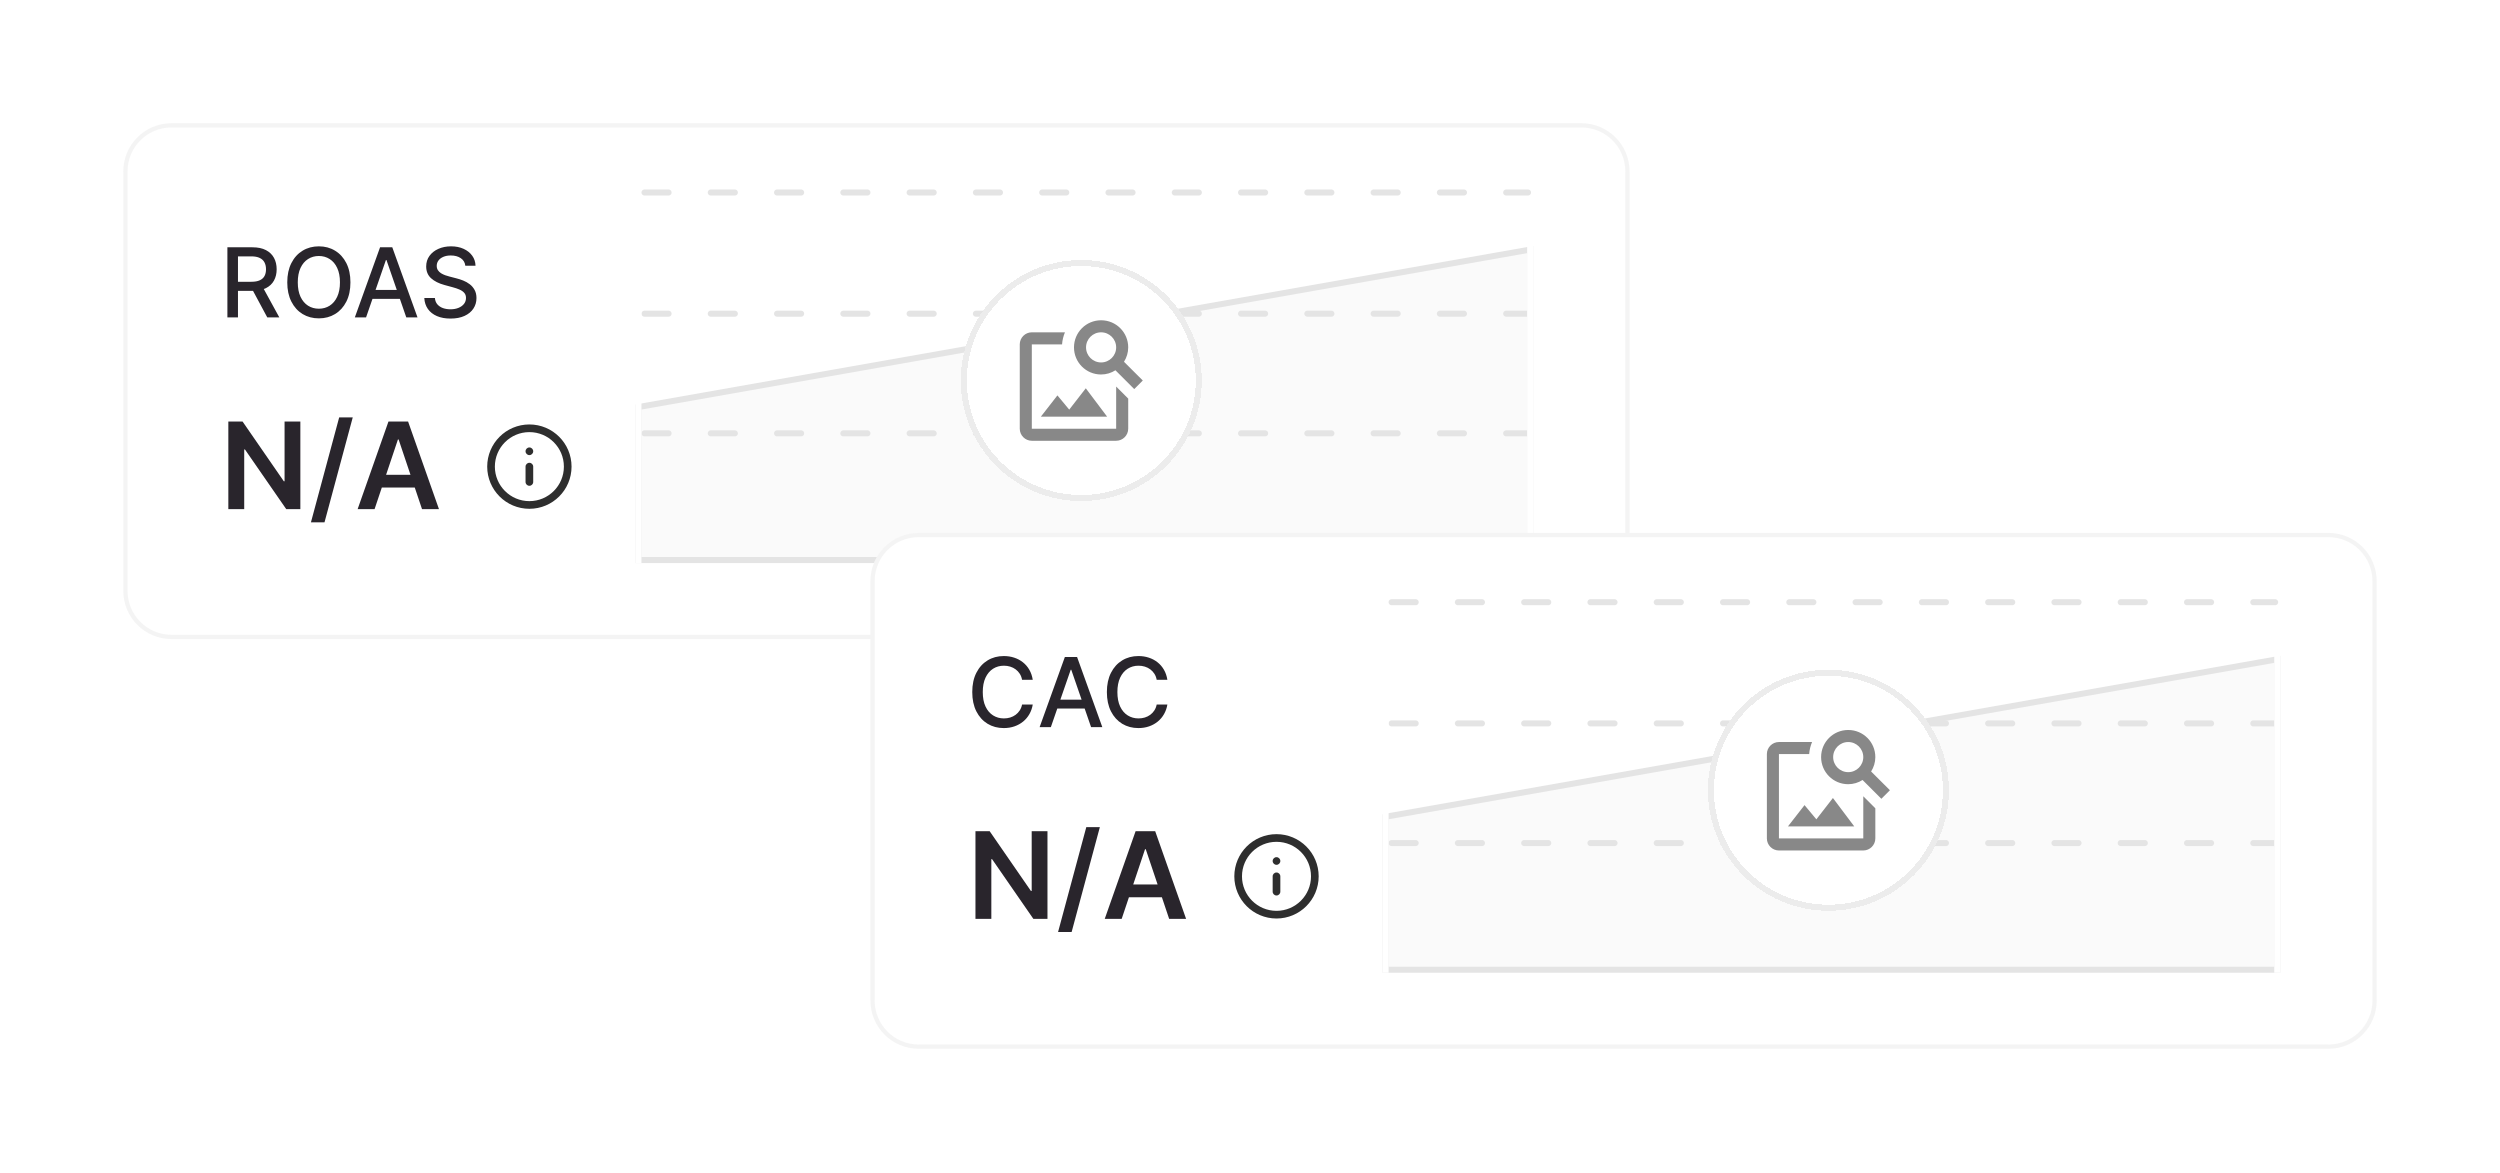 <svg width="588" height="276" viewBox="0 0 588 276" fill="none" xmlns="http://www.w3.org/2000/svg">
<g clip-path="url(#clip0_135_19654)">
<rect x="92" y="41.572" width="405" height="175" rx="17.028" fill="white" fill-opacity="0.7"/>
<path d="M114.556 82.264V69.384H119.386C120.375 69.384 121.206 69.556 121.876 69.9C122.551 70.243 123.061 70.725 123.405 71.346C123.753 71.962 123.927 72.681 123.927 73.503C123.927 74.329 123.751 75.046 123.398 75.654C123.05 76.258 122.537 76.726 121.858 77.057C121.178 77.384 120.344 77.547 119.354 77.547H115.914V75.61H119.04C119.619 75.61 120.092 75.531 120.461 75.371C120.83 75.208 121.103 74.971 121.279 74.661C121.459 74.346 121.549 73.96 121.549 73.503C121.549 73.046 121.459 72.656 121.279 72.334C121.099 72.007 120.824 71.759 120.455 71.591C120.086 71.419 119.61 71.334 119.027 71.334H116.889V82.264H114.556ZM121.21 76.428L124.398 82.264H121.795L118.663 76.428H121.21ZM130.112 82.453C129.144 82.453 128.307 82.252 127.603 81.849C126.903 81.443 126.364 80.868 125.987 80.126C125.609 79.38 125.42 78.501 125.42 77.491C125.42 76.497 125.609 75.625 125.987 74.874C126.368 74.12 126.901 73.533 127.584 73.113C128.267 72.69 129.07 72.478 129.993 72.478C130.588 72.478 131.15 72.575 131.678 72.767C132.211 72.956 132.681 73.25 133.087 73.648C133.498 74.046 133.821 74.554 134.056 75.17C134.291 75.782 134.408 76.512 134.408 77.359V78.057H126.49V76.522H132.226C132.221 76.086 132.127 75.698 131.943 75.359C131.758 75.015 131.5 74.744 131.169 74.547C130.842 74.35 130.46 74.252 130.024 74.252C129.559 74.252 129.15 74.365 128.798 74.591C128.446 74.814 128.171 75.107 127.974 75.472C127.781 75.832 127.683 76.229 127.678 76.661V78C127.678 78.562 127.781 79.044 127.987 79.447C128.192 79.845 128.479 80.151 128.848 80.365C129.217 80.575 129.649 80.68 130.144 80.68C130.475 80.68 130.775 80.633 131.043 80.541C131.312 80.445 131.544 80.304 131.741 80.12C131.938 79.935 132.087 79.707 132.188 79.434L134.314 79.673C134.179 80.235 133.924 80.726 133.546 81.145C133.173 81.56 132.695 81.883 132.112 82.114C131.53 82.34 130.863 82.453 130.112 82.453ZM136.334 85.887V72.604H138.573V74.201H138.705C138.823 73.967 138.988 73.717 139.202 73.453C139.416 73.185 139.705 72.956 140.07 72.767C140.435 72.575 140.9 72.478 141.466 72.478C142.213 72.478 142.886 72.669 143.485 73.05C144.089 73.428 144.567 73.988 144.919 74.73C145.275 75.468 145.454 76.373 145.454 77.447C145.454 78.508 145.28 79.409 144.932 80.151C144.584 80.893 144.11 81.459 143.51 81.849C142.911 82.239 142.231 82.434 141.473 82.434C140.919 82.434 140.46 82.342 140.095 82.157C139.73 81.973 139.437 81.751 139.215 81.491C138.997 81.227 138.827 80.977 138.705 80.742H138.611V85.887H136.334ZM138.567 77.434C138.567 78.059 138.655 78.606 138.831 79.076C139.011 79.545 139.269 79.912 139.605 80.176C139.944 80.436 140.355 80.566 140.837 80.566C141.34 80.566 141.762 80.432 142.101 80.164C142.441 79.891 142.697 79.52 142.869 79.05C143.045 78.577 143.133 78.038 143.133 77.434C143.133 76.835 143.047 76.302 142.875 75.837C142.703 75.371 142.447 75.007 142.108 74.742C141.768 74.478 141.345 74.346 140.837 74.346C140.351 74.346 139.938 74.474 139.598 74.73C139.259 74.986 139.001 75.344 138.825 75.805C138.653 76.266 138.567 76.809 138.567 77.434ZM151.617 82.453C150.674 82.453 149.856 82.246 149.164 81.83C148.473 81.415 147.936 80.835 147.554 80.088C147.177 79.342 146.988 78.47 146.988 77.472C146.988 76.474 147.177 75.6 147.554 74.849C147.936 74.099 148.473 73.516 149.164 73.101C149.856 72.686 150.674 72.478 151.617 72.478C152.561 72.478 153.378 72.686 154.07 73.101C154.762 73.516 155.297 74.099 155.674 74.849C156.055 75.6 156.246 76.474 156.246 77.472C156.246 78.47 156.055 79.342 155.674 80.088C155.297 80.835 154.762 81.415 154.07 81.83C153.378 82.246 152.561 82.453 151.617 82.453ZM151.63 80.629C152.141 80.629 152.569 80.489 152.913 80.208C153.257 79.923 153.512 79.541 153.68 79.063C153.852 78.585 153.938 78.053 153.938 77.466C153.938 76.874 153.852 76.34 153.68 75.862C153.512 75.38 153.257 74.996 152.913 74.711C152.569 74.426 152.141 74.283 151.63 74.283C151.106 74.283 150.67 74.426 150.322 74.711C149.978 74.996 149.72 75.38 149.548 75.862C149.38 76.34 149.296 76.874 149.296 77.466C149.296 78.053 149.38 78.585 149.548 79.063C149.72 79.541 149.978 79.923 150.322 80.208C150.67 80.489 151.106 80.629 151.63 80.629ZM158.179 82.264V72.604H160.386V74.214H160.487C160.663 73.656 160.965 73.227 161.392 72.925C161.824 72.619 162.317 72.466 162.87 72.466C162.996 72.466 163.137 72.472 163.292 72.484C163.451 72.493 163.583 72.507 163.688 72.528V74.623C163.592 74.589 163.439 74.56 163.229 74.535C163.024 74.505 162.824 74.491 162.631 74.491C162.216 74.491 161.843 74.581 161.512 74.761C161.185 74.937 160.927 75.183 160.738 75.497C160.55 75.811 160.455 76.174 160.455 76.585V82.264H158.179ZM170.544 72.604V74.365H164.99V72.604H170.544ZM166.361 70.29H168.638V79.359C168.638 79.665 168.684 79.9 168.776 80.063C168.873 80.222 168.998 80.332 169.154 80.39C169.309 80.449 169.481 80.478 169.669 80.478C169.812 80.478 169.942 80.468 170.059 80.447C170.181 80.426 170.273 80.407 170.336 80.39L170.72 82.17C170.598 82.212 170.424 82.258 170.198 82.308C169.975 82.359 169.703 82.388 169.38 82.397C168.81 82.413 168.296 82.327 167.839 82.139C167.382 81.946 167.019 81.648 166.751 81.246C166.487 80.843 166.357 80.34 166.361 79.736V70.29ZM176.941 82.264V69.384H179.218V74.201H179.312C179.43 73.967 179.595 73.717 179.809 73.453C180.023 73.185 180.312 72.956 180.677 72.767C181.042 72.575 181.507 72.478 182.073 72.478C182.82 72.478 183.493 72.669 184.092 73.05C184.696 73.428 185.174 73.988 185.526 74.73C185.883 75.468 186.061 76.373 186.061 77.447C186.061 78.508 185.887 79.409 185.539 80.151C185.191 80.893 184.717 81.459 184.118 81.849C183.518 82.239 182.839 82.434 182.08 82.434C181.526 82.434 181.067 82.342 180.702 82.157C180.338 81.973 180.044 81.751 179.822 81.491C179.604 81.227 179.434 80.977 179.312 80.742H179.18V82.264H176.941ZM179.174 77.434C179.174 78.059 179.262 78.606 179.438 79.076C179.619 79.545 179.876 79.912 180.212 80.176C180.551 80.436 180.962 80.566 181.445 80.566C181.948 80.566 182.369 80.432 182.709 80.164C183.048 79.891 183.304 79.52 183.476 79.05C183.652 78.577 183.74 78.038 183.74 77.434C183.74 76.835 183.654 76.302 183.482 75.837C183.31 75.371 183.055 75.007 182.715 74.742C182.375 74.478 181.952 74.346 181.445 74.346C180.958 74.346 180.545 74.474 180.206 74.73C179.866 74.986 179.608 75.344 179.432 75.805C179.26 76.266 179.174 76.809 179.174 77.434ZM189.083 85.887C188.773 85.887 188.485 85.862 188.221 85.812C187.961 85.766 187.754 85.711 187.599 85.648L188.127 83.874C188.458 83.971 188.754 84.017 189.014 84.013C189.274 84.009 189.502 83.927 189.699 83.768C189.901 83.612 190.07 83.353 190.209 82.988L190.404 82.466L186.901 72.604H189.316L191.542 79.9H191.643L193.875 72.604H196.297L192.429 83.434C192.249 83.946 192.01 84.384 191.712 84.749C191.414 85.118 191.049 85.399 190.618 85.591C190.19 85.788 189.678 85.887 189.083 85.887ZM199.275 82.403C198.893 82.403 198.566 82.269 198.294 82C198.021 81.732 197.887 81.405 197.891 81.019C197.887 80.642 198.021 80.319 198.294 80.05C198.566 79.782 198.893 79.648 199.275 79.648C199.644 79.648 199.965 79.782 200.237 80.05C200.514 80.319 200.654 80.642 200.659 81.019C200.654 81.275 200.587 81.508 200.457 81.717C200.331 81.927 200.164 82.095 199.954 82.22C199.749 82.342 199.522 82.403 199.275 82.403ZM199.275 75.51C198.893 75.51 198.566 75.376 198.294 75.107C198.021 74.835 197.887 74.507 197.891 74.126C197.887 73.749 198.021 73.426 198.294 73.157C198.566 72.885 198.893 72.749 199.275 72.749C199.644 72.749 199.965 72.885 200.237 73.157C200.514 73.426 200.654 73.749 200.659 74.126C200.654 74.377 200.587 74.608 200.457 74.818C200.331 75.027 200.164 75.195 199.954 75.321C199.749 75.447 199.522 75.51 199.275 75.51Z" fill="#444444"/>
</g>
<g filter="url(#filter0_d_135_19654)">
<path d="M29 31.337C29 25.076 34.076 20 40.337 20H371.94C378.202 20 383.277 25.076 383.277 31.337V129.988C383.277 136.25 378.202 141.325 371.94 141.325H40.337C34.076 141.325 29 136.25 29 129.988V31.337Z" fill="white"/>
<path d="M29.499 31.337C29.499 25.351 34.351 20.499 40.337 20.499H371.94C377.926 20.499 382.778 25.351 382.778 31.337V129.988C382.778 135.974 377.926 140.826 371.94 140.826H40.337C34.351 140.826 29.499 135.974 29.499 129.988V31.337Z" stroke="#E4E4E4" stroke-opacity="0.4" stroke-width="0.998"/>
<path d="M53.483 65.674V49.184H59.361C60.639 49.184 61.699 49.404 62.542 49.844C63.39 50.284 64.023 50.894 64.442 51.672C64.861 52.445 65.07 53.339 65.07 54.353C65.07 55.362 64.858 56.251 64.434 57.018C64.015 57.78 63.382 58.374 62.534 58.798C61.691 59.222 60.631 59.434 59.353 59.434H54.901V57.292H59.128C59.933 57.292 60.588 57.176 61.092 56.946C61.602 56.715 61.975 56.379 62.212 55.939C62.448 55.499 62.566 54.97 62.566 54.353C62.566 53.73 62.445 53.191 62.204 52.735C61.967 52.278 61.594 51.929 61.084 51.688C60.58 51.441 59.917 51.318 59.096 51.318H55.971V65.674H53.483ZM61.624 58.234L65.698 65.674H62.864L58.87 58.234H61.624ZM82.421 57.429C82.421 59.19 82.1 60.703 81.455 61.97C80.811 63.231 79.928 64.203 78.806 64.885C77.69 65.561 76.42 65.899 74.998 65.899C73.57 65.899 72.295 65.561 71.173 64.885C70.057 64.203 69.176 63.229 68.532 61.962C67.888 60.695 67.566 59.184 67.566 57.429C67.566 55.668 67.888 54.157 68.532 52.896C69.176 51.629 70.057 50.657 71.173 49.981C72.295 49.299 73.57 48.958 74.998 48.958C76.42 48.958 77.69 49.299 78.806 49.981C79.928 50.657 80.811 51.629 81.455 52.896C82.1 54.157 82.421 55.668 82.421 57.429ZM79.958 57.429C79.958 56.087 79.74 54.957 79.305 54.039C78.876 53.116 78.286 52.418 77.534 51.946C76.788 51.468 75.942 51.229 74.998 51.229C74.048 51.229 73.2 51.468 72.454 51.946C71.707 52.418 71.117 53.116 70.682 54.039C70.253 54.957 70.038 56.087 70.038 57.429C70.038 58.771 70.253 59.903 70.682 60.827C71.117 61.745 71.707 62.442 72.454 62.92C73.2 63.392 74.048 63.629 74.998 63.629C75.942 63.629 76.788 63.392 77.534 62.92C78.286 62.442 78.876 61.745 79.305 60.827C79.74 59.903 79.958 58.771 79.958 57.429ZM86.097 65.674H83.456L89.39 49.184H92.265L98.199 65.674H95.558L90.896 52.179H90.767L86.097 65.674ZM86.54 59.216H95.107V61.31H86.54V59.216ZM109.441 53.516C109.355 52.753 109.001 52.163 108.378 51.744C107.756 51.32 106.972 51.108 106.027 51.108C105.351 51.108 104.766 51.216 104.272 51.43C103.778 51.64 103.394 51.929 103.121 52.3C102.852 52.665 102.718 53.081 102.718 53.548C102.718 53.94 102.809 54.278 102.992 54.562C103.18 54.847 103.424 55.086 103.724 55.279C104.03 55.467 104.358 55.625 104.707 55.754C105.056 55.877 105.391 55.98 105.713 56.06L107.324 56.479C107.85 56.608 108.389 56.782 108.942 57.002C109.495 57.222 110.008 57.512 110.48 57.872C110.952 58.231 111.333 58.677 111.623 59.208C111.918 59.74 112.066 60.376 112.066 61.117C112.066 62.05 111.825 62.88 111.341 63.605C110.864 64.329 110.169 64.901 109.256 65.32C108.349 65.738 107.251 65.948 105.963 65.948C104.728 65.948 103.66 65.752 102.758 65.36C101.856 64.968 101.151 64.412 100.641 63.693C100.131 62.968 99.849 62.11 99.795 61.117H102.291C102.34 61.712 102.533 62.209 102.871 62.606C103.215 62.998 103.652 63.291 104.183 63.484C104.72 63.672 105.308 63.766 105.947 63.766C106.65 63.766 107.275 63.656 107.823 63.435C108.376 63.21 108.81 62.899 109.127 62.501C109.444 62.099 109.602 61.629 109.602 61.092C109.602 60.604 109.463 60.204 109.184 59.893C108.91 59.581 108.537 59.324 108.064 59.12C107.597 58.916 107.069 58.736 106.478 58.58L104.53 58.049C103.209 57.689 102.162 57.16 101.389 56.463C100.622 55.765 100.238 54.842 100.238 53.693C100.238 52.743 100.496 51.913 101.011 51.205C101.526 50.496 102.224 49.946 103.104 49.554C103.985 49.157 104.978 48.958 106.084 48.958C107.2 48.958 108.185 49.154 109.039 49.546C109.897 49.938 110.574 50.477 111.068 51.165C111.561 51.846 111.819 52.63 111.841 53.516H109.441Z" fill="#29252C"/>
<path d="M70.644 90.157V110.77H67.323L57.61 96.73H57.439V110.77H53.705V90.157H57.046L66.749 104.208H66.93V90.157H70.644ZM82.966 89.191L76.323 113.87H73.132L79.775 89.191H82.966ZM88.099 110.77H84.113L91.37 90.157H95.979L103.246 110.77H99.26L93.755 94.385H93.594L88.099 110.77ZM88.229 102.688H99.099V105.687H88.229V102.688Z" fill="#29252C"/>
<path fill-rule="evenodd" clip-rule="evenodd" d="M124.51 92.654C120.027 92.654 116.393 96.287 116.393 100.77C116.393 105.252 120.027 108.886 124.51 108.886C128.992 108.886 132.626 105.252 132.626 100.77C132.626 96.287 128.992 92.654 124.51 92.654ZM114.59 100.77C114.59 95.291 119.031 90.85 124.51 90.85C129.988 90.85 134.429 95.291 134.429 100.77C134.429 106.248 129.988 110.69 124.51 110.69C119.031 110.69 114.59 106.248 114.59 100.77Z" fill="#2E2E2E"/>
<path fill-rule="evenodd" clip-rule="evenodd" d="M124.51 99.868C125.008 99.868 125.411 100.272 125.411 100.77V104.377C125.411 104.875 125.008 105.279 124.51 105.279C124.012 105.279 123.608 104.875 123.608 104.377V100.77C123.608 100.272 124.012 99.868 124.51 99.868Z" fill="#2E2E2E"/>
<path d="M125.411 97.163C125.411 97.661 125.008 98.064 124.51 98.064C124.012 98.064 123.608 97.661 123.608 97.163C123.608 96.665 124.012 96.261 124.51 96.261C125.008 96.261 125.411 96.665 125.411 97.163Z" fill="#2E2E2E"/>
<path d="M150.162 122.74V86.755L359.894 49.718V122.74H150.162Z" fill="#FAFAFA" stroke="#E4E4E4" stroke-width="1.417"/>
<line x1="151.58" y1="36.297" x2="359.392" y2="36.297" stroke="#E4E4E4" stroke-width="1.417" stroke-linecap="round" stroke-dasharray="5.67 9.92"/>
<line x1="151.58" y1="64.802" x2="359.392" y2="64.802" stroke="#E4E4E4" stroke-width="1.417" stroke-linecap="round" stroke-dasharray="5.67 9.92"/>
<line x1="151.58" y1="92.943" x2="359.392" y2="92.943" stroke="#E4E4E4" stroke-width="1.417" stroke-linecap="round" stroke-dasharray="5.67 9.92"/>
<rect x="359.184" y="47.302" width="1.417" height="76.147" fill="white"/>
<rect x="149.453" y="60.545" width="1.417" height="62.904" fill="white"/>
<g filter="url(#filter1_d_135_19654)">
<path d="M225.977 79.518C225.977 63.865 238.666 51.176 254.319 51.176C269.972 51.176 282.661 63.865 282.661 79.518C282.661 95.171 269.972 107.86 254.319 107.86C238.666 107.86 225.977 95.171 225.977 79.518Z" fill="white" shape-rendering="crispEdges"/>
<path d="M226.685 79.518C226.685 64.257 239.057 51.885 254.319 51.885C269.58 51.885 281.952 64.257 281.952 79.518C281.952 94.78 269.58 107.152 254.319 107.152C239.057 107.152 226.685 94.78 226.685 79.518Z" stroke="#E4E4E4" stroke-opacity="0.7" stroke-width="1.417" shape-rendering="crispEdges"/>
<path d="M262.521 80.935V90.855H242.682V71.016H249.796C249.867 70.01 250.108 69.06 250.476 68.181H242.682C241.123 68.181 239.848 69.457 239.848 71.016V90.855C239.848 92.414 241.123 93.689 242.682 93.689H262.521C264.08 93.689 265.356 92.414 265.356 90.855V83.77L262.521 80.935ZM260.396 88.021H244.808L248.705 83.019L251.482 86.363L255.379 81.346L260.396 88.021ZM264.364 75.111C264.987 74.119 265.356 72.971 265.356 71.724C265.356 68.196 262.507 65.347 258.979 65.347C255.45 65.347 252.602 68.196 252.602 71.724C252.602 75.253 255.45 78.101 258.964 78.101C260.212 78.101 261.374 77.733 262.351 77.109L266.773 81.531L268.785 79.518L264.364 75.111ZM258.979 75.267C257.023 75.267 255.436 73.68 255.436 71.724C255.436 69.769 257.023 68.181 258.979 68.181C260.934 68.181 262.521 69.769 262.521 71.724C262.521 73.68 260.934 75.267 258.979 75.267Z" fill="#888888"/>
</g>
</g>
<g filter="url(#filter2_d_135_19654)">
<path d="M204.723 127.7C204.723 121.439 209.798 116.363 216.06 116.363H547.663C553.924 116.363 559 121.439 559 127.7V226.352C559 232.613 553.924 237.689 547.663 237.689H216.06C209.798 237.689 204.723 232.613 204.723 226.352V127.7Z" fill="white"/>
<path d="M205.222 127.7C205.222 121.714 210.074 116.862 216.06 116.862H547.663C553.649 116.862 558.501 121.714 558.501 127.7V226.352C558.501 232.337 553.649 237.19 547.663 237.19H216.06C210.074 237.19 205.222 232.337 205.222 226.352V127.7Z" stroke="#E4E4E4" stroke-opacity="0.4" stroke-width="0.998"/>
<path d="M242.902 150.91H240.39C240.293 150.373 240.114 149.9 239.851 149.492C239.588 149.085 239.266 148.738 238.884 148.454C238.503 148.169 238.077 147.955 237.604 147.81C237.137 147.665 236.641 147.592 236.115 147.592C235.164 147.592 234.314 147.831 233.562 148.309C232.816 148.787 232.226 149.487 231.791 150.41C231.361 151.334 231.147 152.461 231.147 153.792C231.147 155.134 231.361 156.267 231.791 157.19C232.226 158.113 232.819 158.811 233.57 159.283C234.322 159.756 235.167 159.992 236.107 159.992C236.627 159.992 237.121 159.922 237.588 159.783C238.06 159.638 238.487 159.426 238.868 159.147C239.249 158.867 239.571 158.527 239.834 158.124C240.103 157.716 240.288 157.249 240.39 156.723L242.902 156.731C242.768 157.542 242.508 158.288 242.121 158.969C241.74 159.646 241.249 160.231 240.648 160.725C240.052 161.213 239.37 161.592 238.603 161.86C237.835 162.128 236.998 162.263 236.09 162.263C234.663 162.263 233.39 161.924 232.274 161.248C231.157 160.566 230.277 159.592 229.633 158.325C228.994 157.058 228.675 155.547 228.675 153.792C228.675 152.031 228.997 150.52 229.641 149.259C230.285 147.992 231.165 147.021 232.282 146.344C233.398 145.663 234.668 145.322 236.09 145.322C236.965 145.322 237.781 145.448 238.538 145.7C239.3 145.947 239.985 146.312 240.591 146.795C241.198 147.273 241.7 147.858 242.097 148.55C242.494 149.238 242.763 150.024 242.902 150.91ZM247.162 162.037H244.521L250.455 145.547H253.329L259.263 162.037H256.622L251.96 148.542H251.832L247.162 162.037ZM247.604 155.58H256.171V157.673H247.604V155.58ZM274.566 150.91H272.054C271.957 150.373 271.777 149.9 271.514 149.492C271.251 149.085 270.929 148.738 270.548 148.454C270.167 148.169 269.74 147.955 269.268 147.81C268.801 147.665 268.304 147.592 267.778 147.592C266.828 147.592 265.977 147.831 265.226 148.309C264.48 148.787 263.889 149.487 263.454 150.41C263.025 151.334 262.81 152.461 262.81 153.792C262.81 155.134 263.025 156.267 263.454 157.19C263.889 158.113 264.482 158.811 265.234 159.283C265.985 159.756 266.831 159.992 267.77 159.992C268.291 159.992 268.785 159.922 269.252 159.783C269.724 159.638 270.151 159.426 270.532 159.147C270.913 158.867 271.235 158.527 271.498 158.124C271.766 157.716 271.952 157.249 272.054 156.723L274.566 156.731C274.432 157.542 274.171 158.288 273.785 158.969C273.404 159.646 272.912 160.231 272.311 160.725C271.715 161.213 271.034 161.592 270.266 161.86C269.498 162.128 268.661 162.263 267.754 162.263C266.326 162.263 265.054 161.924 263.937 161.248C262.821 160.566 261.941 159.592 261.296 158.325C260.658 157.058 260.338 155.547 260.338 153.792C260.338 152.031 260.66 150.52 261.304 149.259C261.949 147.992 262.829 147.021 263.945 146.344C265.062 145.663 266.331 145.322 267.754 145.322C268.629 145.322 269.445 145.448 270.202 145.7C270.964 145.947 271.648 146.312 272.255 146.795C272.861 147.273 273.363 147.858 273.761 148.55C274.158 149.238 274.426 150.024 274.566 150.91Z" fill="#29252C"/>
<path d="M246.366 186.521V207.133H243.045L233.333 193.093H233.162V207.133H229.428V186.521H232.769L242.471 200.571H242.653V186.521H246.366ZM258.688 185.554L252.045 210.233H248.855L255.498 185.554H258.688ZM263.821 207.133H259.836L267.092 186.521H271.702L278.969 207.133H274.983L269.478 190.748H269.316L263.821 207.133ZM263.952 199.051H274.822V202.05H263.952V199.051Z" fill="#29252C"/>
<path fill-rule="evenodd" clip-rule="evenodd" d="M300.232 189.017C295.75 189.017 292.116 192.65 292.116 197.133C292.116 201.615 295.75 205.249 300.232 205.249C304.715 205.249 308.348 201.615 308.348 197.133C308.348 192.65 304.715 189.017 300.232 189.017ZM290.312 197.133C290.312 191.654 294.754 187.213 300.232 187.213C305.711 187.213 310.152 191.654 310.152 197.133C310.152 202.611 305.711 207.053 300.232 207.053C294.754 207.053 290.312 202.611 290.312 197.133Z" fill="#2E2E2E"/>
<path fill-rule="evenodd" clip-rule="evenodd" d="M300.232 196.231C300.73 196.231 301.134 196.635 301.134 197.133V200.74C301.134 201.238 300.73 201.642 300.232 201.642C299.734 201.642 299.33 201.238 299.33 200.74V197.133C299.33 196.635 299.734 196.231 300.232 196.231Z" fill="#2E2E2E"/>
<path d="M301.134 193.526C301.134 194.024 300.73 194.428 300.232 194.428C299.734 194.428 299.33 194.024 299.33 193.526C299.33 193.028 299.734 192.624 300.232 192.624C300.73 192.624 301.134 193.028 301.134 193.526Z" fill="#2E2E2E"/>
<path d="M325.884 219.104V183.119L535.616 146.082V219.104H325.884Z" fill="#FAFAFA" stroke="#E4E4E4" stroke-width="1.417"/>
<line x1="327.302" y1="132.66" x2="535.115" y2="132.66" stroke="#E4E4E4" stroke-width="1.417" stroke-linecap="round" stroke-dasharray="5.67 9.92"/>
<line x1="327.302" y1="161.166" x2="535.115" y2="161.166" stroke="#E4E4E4" stroke-width="1.417" stroke-linecap="round" stroke-dasharray="5.67 9.92"/>
<line x1="327.302" y1="189.307" x2="535.115" y2="189.307" stroke="#E4E4E4" stroke-width="1.417" stroke-linecap="round" stroke-dasharray="5.67 9.92"/>
<rect x="534.906" y="143.666" width="1.417" height="76.147" fill="white"/>
<rect x="325.176" y="156.909" width="1.417" height="62.904" fill="white"/>
<g filter="url(#filter3_d_135_19654)">
<path d="M401.699 175.882C401.699 160.229 414.388 147.54 430.041 147.54C445.694 147.54 458.384 160.229 458.384 175.882C458.384 191.535 445.694 204.224 430.041 204.224C414.388 204.224 401.699 191.535 401.699 175.882Z" fill="white" shape-rendering="crispEdges"/>
<path d="M402.408 175.882C402.408 160.621 414.78 148.249 430.041 148.249C445.303 148.249 457.675 160.621 457.675 175.882C457.675 191.144 445.303 203.516 430.041 203.516C414.78 203.516 402.408 191.144 402.408 175.882Z" stroke="#E4E4E4" stroke-opacity="0.7" stroke-width="1.417" shape-rendering="crispEdges"/>
<path d="M438.244 177.299V187.219H418.405V167.38H425.518C425.589 166.373 425.83 165.424 426.199 164.545H418.405C416.846 164.545 415.57 165.821 415.57 167.38V187.219C415.57 188.778 416.846 190.053 418.405 190.053H438.244C439.803 190.053 441.078 188.778 441.078 187.219V180.134L438.244 177.299ZM436.118 184.385H420.53L424.427 179.383L427.205 182.727L431.102 177.71L436.118 184.385ZM440.086 171.475C440.71 170.483 441.078 169.335 441.078 168.088C441.078 164.56 438.23 161.711 434.701 161.711C431.173 161.711 428.324 164.56 428.324 168.088C428.324 171.617 431.173 174.465 434.687 174.465C435.934 174.465 437.096 174.097 438.074 173.473L442.495 177.895L444.508 175.882L440.086 171.475ZM434.701 171.631C432.746 171.631 431.159 170.044 431.159 168.088C431.159 166.133 432.746 164.545 434.701 164.545C436.657 164.545 438.244 166.133 438.244 168.088C438.244 170.044 436.657 171.631 434.701 171.631Z" fill="#888888"/>
</g>
</g>
<defs>
<filter id="filter0_d_135_19654" x="0.066" y="0.045" width="412.146" height="179.194" filterUnits="userSpaceOnUse" color-interpolation-filters="sRGB">
<feFlood flood-opacity="0" result="BackgroundImageFix"/>
<feColorMatrix in="SourceAlpha" type="matrix" values="0 0 0 0 0 0 0 0 0 0 0 0 0 0 0 0 0 0 127 0" result="hardAlpha"/>
<feOffset dy="8.98"/>
<feGaussianBlur stdDeviation="14.467"/>
<feColorMatrix type="matrix" values="0 0 0 0 0 0 0 0 0 0 0 0 0 0 0 0 0 0 0.09 0"/>
<feBlend mode="normal" in2="BackgroundImageFix" result="effect1_dropShadow_135_19654"/>
<feBlend mode="normal" in="SourceGraphic" in2="effect1_dropShadow_135_19654" result="shape"/>
</filter>
<filter id="filter1_d_135_19654" x="221.977" y="48.176" width="64.684" height="64.684" filterUnits="userSpaceOnUse" color-interpolation-filters="sRGB">
<feFlood flood-opacity="0" result="BackgroundImageFix"/>
<feColorMatrix in="SourceAlpha" type="matrix" values="0 0 0 0 0 0 0 0 0 0 0 0 0 0 0 0 0 0 127 0" result="hardAlpha"/>
<feOffset dy="1"/>
<feGaussianBlur stdDeviation="2"/>
<feComposite in2="hardAlpha" operator="out"/>
<feColorMatrix type="matrix" values="0 0 0 0 0.047 0 0 0 0 0.047 0 0 0 0 0.051 0 0 0 0.05 0"/>
<feBlend mode="normal" in2="BackgroundImageFix" result="effect1_dropShadow_135_19654"/>
<feBlend mode="normal" in="SourceGraphic" in2="effect1_dropShadow_135_19654" result="shape"/>
</filter>
<filter id="filter2_d_135_19654" x="175.788" y="96.409" width="412.146" height="179.194" filterUnits="userSpaceOnUse" color-interpolation-filters="sRGB">
<feFlood flood-opacity="0" result="BackgroundImageFix"/>
<feColorMatrix in="SourceAlpha" type="matrix" values="0 0 0 0 0 0 0 0 0 0 0 0 0 0 0 0 0 0 127 0" result="hardAlpha"/>
<feOffset dy="8.98"/>
<feGaussianBlur stdDeviation="14.467"/>
<feColorMatrix type="matrix" values="0 0 0 0 0 0 0 0 0 0 0 0 0 0 0 0 0 0 0.09 0"/>
<feBlend mode="normal" in2="BackgroundImageFix" result="effect1_dropShadow_135_19654"/>
<feBlend mode="normal" in="SourceGraphic" in2="effect1_dropShadow_135_19654" result="shape"/>
</filter>
<filter id="filter3_d_135_19654" x="397.699" y="144.54" width="64.684" height="64.684" filterUnits="userSpaceOnUse" color-interpolation-filters="sRGB">
<feFlood flood-opacity="0" result="BackgroundImageFix"/>
<feColorMatrix in="SourceAlpha" type="matrix" values="0 0 0 0 0 0 0 0 0 0 0 0 0 0 0 0 0 0 127 0" result="hardAlpha"/>
<feOffset dy="1"/>
<feGaussianBlur stdDeviation="2"/>
<feComposite in2="hardAlpha" operator="out"/>
<feColorMatrix type="matrix" values="0 0 0 0 0.047 0 0 0 0 0.047 0 0 0 0 0.051 0 0 0 0.05 0"/>
<feBlend mode="normal" in2="BackgroundImageFix" result="effect1_dropShadow_135_19654"/>
<feBlend mode="normal" in="SourceGraphic" in2="effect1_dropShadow_135_19654" result="shape"/>
</filter>
<clipPath id="clip0_135_19654">
<rect x="92" y="41.572" width="405" height="175" rx="17.028" fill="white"/>
</clipPath>
</defs>
</svg>
